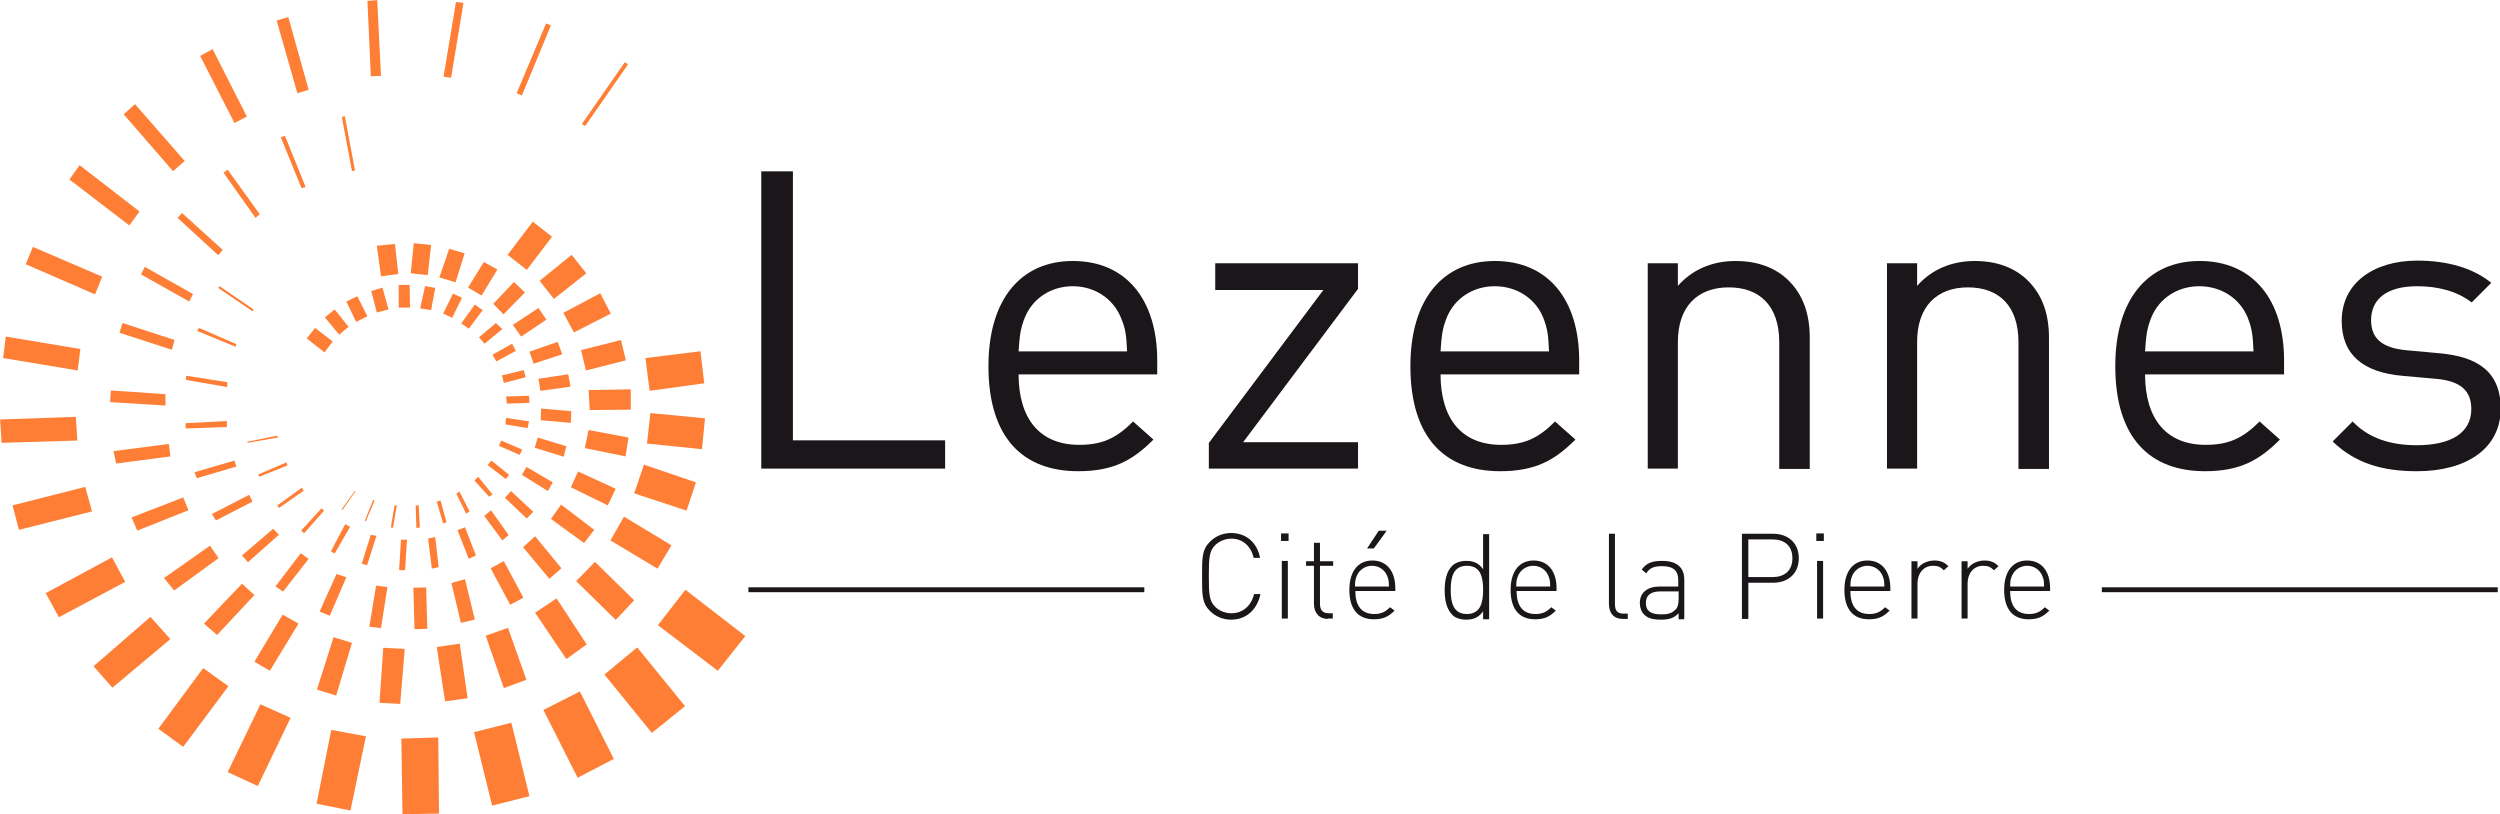 <?xml version="1.0" encoding="UTF-8" standalone="no"?>
<svg
   version="1.1"
   id="Calque_1"
   x="0px"
   y="0px"
   viewBox="0 0 1441.301 469.297"
   xml:space="preserve"
   sodipodi:docname="Logo Lezennes rectangle.svg"
   width="1441.301"
   height="469.297"
   inkscape:version="1.3.2 (091e20e, 2023-11-25, custom)"
   xmlns:inkscape="http://www.inkscape.org/namespaces/inkscape"
   xmlns:sodipodi="http://sodipodi.sourceforge.net/DTD/sodipodi-0.dtd"
   xmlns:xlink="http://www.w3.org/1999/xlink"
   xmlns="http://www.w3.org/2000/svg"
   xmlns:svg="http://www.w3.org/2000/svg"><defs
   id="defs128"><clipPath
     id="SVGID_00000016052600203480562700000004313926694134570665_-3">
		<use
   xlink:href="#SVGID_1_-7"
   style="overflow:visible"
   id="use1-8" />
	</clipPath><clipPath
     id="SVGID_00000004520838091931557920000005978478047447790000_-0">
		<use
   xlink:href="#SVGID_00000132810213278749857030000012972765338486015660_-2"
   style="overflow:visible"
   id="use2-2" />
	</clipPath><clipPath
     id="clipPath3">
		<use
   xlink:href="#SVGID_00000132810213278749857030000012972765338486015660_-2"
   style="overflow:visible"
   id="use3" />
	</clipPath><clipPath
     id="clipPath4">
		<use
   xlink:href="#SVGID_00000132810213278749857030000012972765338486015660_-2"
   style="overflow:visible"
   id="use4" />
	</clipPath><clipPath
     id="clipPath5">
		<use
   xlink:href="#SVGID_00000132810213278749857030000012972765338486015660_-2"
   style="overflow:visible"
   id="use5" />
	</clipPath><clipPath
     id="clipPath6">
		<use
   xlink:href="#SVGID_00000132810213278749857030000012972765338486015660_-2"
   style="overflow:visible"
   id="use6" />
	</clipPath><clipPath
     id="clipPath7">
		<use
   xlink:href="#SVGID_00000132810213278749857030000012972765338486015660_-2"
   style="overflow:visible"
   id="use7" />
	</clipPath><clipPath
     id="clipPath8">
		<use
   xlink:href="#SVGID_00000132810213278749857030000012972765338486015660_-2"
   style="overflow:visible"
   id="use8" />
	</clipPath><clipPath
     id="SVGID_00000173866099024054632770000003711753817438626691_-4">
		<use
   xlink:href="#SVGID_00000046310486225595239330000015070430056502940062_-7"
   style="overflow:visible"
   id="use10-8" />
	</clipPath><clipPath
     id="clipPath9">
		<use
   xlink:href="#SVGID_00000046310486225595239330000015070430056502940062_-7"
   style="overflow:visible"
   id="use9" />
	</clipPath><clipPath
     id="clipPath11">
		<use
   xlink:href="#SVGID_00000046310486225595239330000015070430056502940062_-7"
   style="overflow:visible"
   id="use11" />
	</clipPath><clipPath
     id="clipPath12">
		<use
   xlink:href="#SVGID_00000046310486225595239330000015070430056502940062_-7"
   style="overflow:visible"
   id="use12" />
	</clipPath><clipPath
     id="SVGID_00000180369029198841686000000018338470150458122160_-3">
		<use
   xlink:href="#SVGID_00000017484198108732422690000014469702347199267723_-2"
   style="overflow:visible"
   id="use123-9" />
	</clipPath><clipPath
     id="SVGID_00000033349773655420632380000009751842624010149507_-0">
		<use
   xlink:href="#SVGID_00000095315541981364397500000012571055950708667527_-3"
   style="overflow:visible"
   id="use124-5" />
	</clipPath><clipPath
     id="clipPath13">
		<use
   xlink:href="#SVGID_00000095315541981364397500000012571055950708667527_-3"
   style="overflow:visible"
   id="use13" />
	</clipPath><clipPath
     id="clipPath14">
		<use
   xlink:href="#SVGID_00000095315541981364397500000012571055950708667527_-3"
   style="overflow:visible"
   id="use14" />
	</clipPath><clipPath
     id="clipPath15">
		<use
   xlink:href="#SVGID_00000095315541981364397500000012571055950708667527_-3"
   style="overflow:visible"
   id="use15" />
	</clipPath><clipPath
     id="clipPath16">
		<use
   xlink:href="#SVGID_00000095315541981364397500000012571055950708667527_-3"
   style="overflow:visible"
   id="use16" />
	</clipPath><rect
     id="SVGID_1_-7"
     x="64.7"
     y="252"
     width="465"
     height="338.4" /><rect
     id="SVGID_00000132810213278749857030000012972765338486015660_-2"
     x="64.7"
     y="252"
     width="465"
     height="338.4" /><rect
     id="SVGID_00000046310486225595239330000015070430056502940062_-7"
     x="64.7"
     y="252"
     width="465"
     height="338.4" /><rect
     id="SVGID_00000017484198108732422690000014469702347199267723_-2"
     x="64.7"
     y="252"
     width="465"
     height="338.4" /><rect
     id="SVGID_00000095315541981364397500000012571055950708667527_-3"
     x="64.7"
     y="252"
     width="465"
     height="338.4" /><clipPath
     id="SVGID_00000016052600203480562700000004313926694134570665_-8">
		<use
   xlink:href="#SVGID_1_-2"
   style="overflow:visible"
   id="use1-4" />
	</clipPath><clipPath
     id="SVGID_00000004520838091931557920000005978478047447790000_-04">
		<use
   xlink:href="#SVGID_00000132810213278749857030000012972765338486015660_-7"
   style="overflow:visible"
   id="use2-6" />
	</clipPath><clipPath
     id="clipPath3-4">
		<use
   xlink:href="#SVGID_00000132810213278749857030000012972765338486015660_-7"
   style="overflow:visible"
   id="use3-6" />
	</clipPath><clipPath
     id="clipPath4-4">
		<use
   xlink:href="#SVGID_00000132810213278749857030000012972765338486015660_-7"
   style="overflow:visible"
   id="use4-3" />
	</clipPath><clipPath
     id="clipPath5-8">
		<use
   xlink:href="#SVGID_00000132810213278749857030000012972765338486015660_-7"
   style="overflow:visible"
   id="use5-4" />
	</clipPath><clipPath
     id="clipPath6-0">
		<use
   xlink:href="#SVGID_00000132810213278749857030000012972765338486015660_-7"
   style="overflow:visible"
   id="use6-0" />
	</clipPath><clipPath
     id="clipPath7-9">
		<use
   xlink:href="#SVGID_00000132810213278749857030000012972765338486015660_-7"
   style="overflow:visible"
   id="use7-3" />
	</clipPath><clipPath
     id="clipPath8-7">
		<use
   xlink:href="#SVGID_00000132810213278749857030000012972765338486015660_-7"
   style="overflow:visible"
   id="use8-5" />
	</clipPath><clipPath
     id="SVGID_00000173866099024054632770000003711753817438626691_-7">
		<use
   xlink:href="#SVGID_00000046310486225595239330000015070430056502940062_-5"
   style="overflow:visible"
   id="use10-2" />
	</clipPath><clipPath
     id="clipPath9-9">
		<use
   xlink:href="#SVGID_00000046310486225595239330000015070430056502940062_-5"
   style="overflow:visible"
   id="use9-7" />
	</clipPath><clipPath
     id="clipPath11-5">
		<use
   xlink:href="#SVGID_00000046310486225595239330000015070430056502940062_-5"
   style="overflow:visible"
   id="use11-6" />
	</clipPath><clipPath
     id="clipPath12-5">
		<use
   xlink:href="#SVGID_00000046310486225595239330000015070430056502940062_-5"
   style="overflow:visible"
   id="use12-3" />
	</clipPath><clipPath
     id="SVGID_00000180369029198841686000000018338470150458122160_-0">
		<use
   xlink:href="#SVGID_00000017484198108732422690000014469702347199267723_-0"
   style="overflow:visible"
   id="use123-4" />
	</clipPath><clipPath
     id="SVGID_00000033349773655420632380000009751842624010149507_-8">
		<use
   xlink:href="#SVGID_00000095315541981364397500000012571055950708667527_-8"
   style="overflow:visible"
   id="use124-55" />
	</clipPath><clipPath
     id="clipPath13-5">
		<use
   xlink:href="#SVGID_00000095315541981364397500000012571055950708667527_-8"
   style="overflow:visible"
   id="use13-4" />
	</clipPath><clipPath
     id="clipPath14-2">
		<use
   xlink:href="#SVGID_00000095315541981364397500000012571055950708667527_-8"
   style="overflow:visible"
   id="use14-1" />
	</clipPath><clipPath
     id="clipPath15-9">
		<use
   xlink:href="#SVGID_00000095315541981364397500000012571055950708667527_-8"
   style="overflow:visible"
   id="use15-2" />
	</clipPath><clipPath
     id="clipPath16-4">
		<use
   xlink:href="#SVGID_00000095315541981364397500000012571055950708667527_-8"
   style="overflow:visible"
   id="use16-5" />
	</clipPath><rect
     id="SVGID_1_-2"
     x="64.7"
     y="252"
     width="465"
     height="338.4" /><rect
     id="SVGID_00000132810213278749857030000012972765338486015660_-7"
     x="64.7"
     y="252"
     width="465"
     height="338.4" /><rect
     id="SVGID_00000046310486225595239330000015070430056502940062_-5"
     x="64.7"
     y="252"
     width="465"
     height="338.4" /><rect
     id="SVGID_00000017484198108732422690000014469702347199267723_-0"
     x="64.7"
     y="252"
     width="465"
     height="338.4" /><rect
     id="SVGID_00000095315541981364397500000012571055950708667527_-8"
     x="64.7"
     y="252"
     width="465"
     height="338.4" /></defs><sodipodi:namedview
   id="namedview128"
   pagecolor="#ffffff"
   bordercolor="#000000"
   borderopacity="0.25"
   inkscape:showpageshadow="2"
   inkscape:pageopacity="0.0"
   inkscape:pagecheckerboard="0"
   inkscape:deskcolor="#d1d1d1"
   inkscape:zoom="0.29130538"
   inkscape:cx="-259.17819"
   inkscape:cy="550.9682"
   inkscape:window-width="1904"
   inkscape:window-height="1041"
   inkscape:window-x="0"
   inkscape:window-y="0"
   inkscape:window-maximized="0"
   inkscape:current-layer="Calque_1" />
<style
   type="text/css"
   id="style1">
	.st0{clip-path:url(#SVGID_00000003789463128069611530000007709081584915041725_);}
	.st1{clip-path:url(#SVGID_00000133512078182278382050000013538683126142781825_);}
	.st2{clip-path:url(#SVGID_00000000218277458182647440000013681488495806326427_);}
	.st3{fill:#EC6608;}
	.st4{clip-path:url(#SVGID_00000138552619582147535900000006436061863855703971_);}
	.st5{clip-path:url(#SVGID_00000132781178143984158850000004052546275426922908_);}
</style>
























































































































<g
   id="g3"
   transform="translate(-274.281)"><path
     id="polygon14"
     class="st3"
     transform="matrix(2.172,0,0,2.172,-140.507,-547.259)"
     style="fill:#ff7e35;fill-opacity:1"
     d="m 364,446.5 -12.6,-15.5 8.7,-7.2 12.7,15.6 z" /><path
     id="polygon15"
     class="st3"
     transform="matrix(2.172,0,0,2.172,-140.507,-547.259)"
     style="fill:#ff7e35;fill-opacity:1"
     d="m 344.3,458.4 -9.1,-18 9.7,-4.9 9,17.9 z" /><path
     id="polygon16"
     class="st3"
     transform="matrix(2.172,0,0,2.172,-140.507,-547.259)"
     style="fill:#ff7e35;fill-opacity:1"
     d="m 321.6,465.8 -4.8,-19.5 9.9,-2.5 4.8,19.5 z" /><path
     id="polygon17"
     class="st3"
     transform="matrix(2.172,0,0,2.172,-140.507,-547.259)"
     style="fill:#ff7e35;fill-opacity:1"
     d="m 297.8,468.1 -0.3,-20.1 9.8,-0.3 0.2,20.2 z" /><path
     id="polygon18"
     class="st3"
     transform="matrix(2.172,0,0,2.172,-140.507,-547.259)"
     style="fill:#ff7e35;fill-opacity:1"
     d="m 275,465.3 3.9,-19.6 9.2,1.7 -4.1,19.7 z" /><path
     id="polygon19"
     class="st3"
     transform="matrix(2.172,0,0,2.172,-140.507,-547.259)"
     style="fill:#ff7e35;fill-opacity:1"
     d="m 251.4,456.9 8.7,-18 8,3.6 -8.7,18.1 z" /><path
     id="polygon20"
     class="st3"
     transform="matrix(2.172,0,0,2.172,-140.507,-547.259)"
     style="fill:#ff7e35;fill-opacity:1"
     d="m 233,445.4 11.9,-16.1 6.7,4.8 -12,16.1 z" /><path
     id="polygon21"
     class="st3"
     transform="matrix(2.172,0,0,2.172,-140.507,-547.259)"
     style="fill:#ff7e35;fill-opacity:1"
     d="m 215.8,428.8 15.1,-13.1 5.3,5.9 -15.4,12.9 z" /><path
     id="polygon22"
     class="st3"
     transform="matrix(2.172,0,0,2.172,-140.507,-547.259)"
     style="fill:#ff7e35;fill-opacity:1"
     d="m 203.1,409.4 17.6,-9.5 3.5,6.5 -17.6,9.4 z" /><path
     id="polygon23"
     class="st3"
     transform="matrix(2.172,0,0,2.172,-140.507,-547.259)"
     style="fill:#ff7e35;fill-opacity:1"
     d="m 194.3,386.1 19.3,-4.9 1.8,6.5 -19.4,4.9 z" /><path
     id="polygon24"
     class="st3"
     transform="matrix(2.172,0,0,2.172,-140.507,-547.259)"
     style="fill:#ff7e35;fill-opacity:1"
     d="m 191,363.3 20.1,-0.7 0.4,6.3 -20.1,0.6 z" /><path
     id="polygon25"
     class="st3"
     transform="matrix(2.172,0,0,2.172,-140.507,-547.259)"
     style="fill:#ff7e35;fill-opacity:1"
     d="m 192.5,341.3 19.8,3.3 -0.7,5.7 -19.8,-3.3 z" /><path
     id="polygon26"
     class="st3"
     transform="matrix(2.172,0,0,2.172,-140.507,-547.259)"
     style="fill:#ff7e35;fill-opacity:1"
     d="m 199.7,317.5 18.4,7.9 -1.9,4.7 -18.4,-8 z" /><path
     id="polygon27"
     class="st3"
     transform="matrix(2.172,0,0,2.172,-140.507,-547.259)"
     style="fill:#ff7e35;fill-opacity:1"
     d="m 212.1,295.8 15.9,12.3 -2.7,3.7 -15.9,-12.2 z" /><path
     id="polygon28"
     class="st3"
     transform="matrix(2.172,0,0,2.172,-140.507,-547.259)"
     style="fill:#ff7e35;fill-opacity:1"
     d="m 226.8,279.6 13.2,15.1 -3.1,2.7 -13.1,-15.1 z" /><path
     id="polygon29"
     class="st3"
     transform="matrix(2.172,0,0,2.172,-140.507,-547.259)"
     style="fill:#ff7e35;fill-opacity:1"
     d="m 247.4,265 9.1,17.9 -3.3,1.7 -9.1,-17.8 z" /><path
     id="polygon30"
     class="st3"
     transform="matrix(2.172,0,0,2.172,-140.507,-547.259)"
     style="fill:#ff7e35;fill-opacity:1"
     d="m 267.5,256.5 5.4,19.3 -3,0.9 -5.5,-19.3 z" /><path
     id="polygon31"
     class="st3"
     transform="matrix(2.172,0,0,2.172,-140.507,-547.259)"
     style="fill:#ff7e35;fill-opacity:1"
     d="m 288.5,252.2 0.9,20 2.7,-0.1 -1,-20.1 z" /><path
     id="polygon32"
     class="st3"
     transform="matrix(2.172,0,0,2.172,-140.507,-547.259)"
     style="fill:#ff7e35;fill-opacity:1"
     d="m 314,252.7 -3.3,19.9 -2,-0.3 3.3,-19.8 z" /><path
     id="polygon33"
     class="st3"
     transform="matrix(2.172,0,0,2.172,-140.507,-547.259)"
     style="fill:#ff7e35;fill-opacity:1"
     d="m 337.2,258.7 -7.7,18.6 -1.4,-0.6 7.8,-18.5 z" /><path
     id="polygon34"
     class="st3"
     transform="matrix(2.172,0,0,2.172,-140.507,-547.259)"
     style="fill:#ff7e35;fill-opacity:1"
     d="m 357.7,269 -11.4,16.4 -0.9,-0.5 11.4,-16.4 z" /><path
     id="polygon35"
     class="st3"
     transform="matrix(2.172,0,0,2.172,-140.507,-547.259)"
     style="fill:#ff7e35;fill-opacity:1"
     d="m 381.5,430 -15.9,-12.1 7.3,-9.4 15.9,12.3 z" /><path
     id="polygon36"
     class="st3"
     transform="matrix(2.172,0,0,2.172,-140.507,-547.259)"
     style="fill:#ff7e35;fill-opacity:1"
     d="m 377.3,371.2 -14.6,-1.5 0.9,-8.1 14.5,1.4 z" /><path
     id="polygon37"
     class="st3"
     transform="matrix(2.172,0,0,2.172,-140.507,-547.259)"
     style="fill:#ff7e35;fill-opacity:1"
     d="m 373.2,387.5 -13.9,-4.6 2.6,-7.6 13.8,4.7 z" /><path
     id="polygon38"
     class="st3"
     transform="matrix(2.172,0,0,2.172,-140.507,-547.259)"
     style="fill:#ff7e35;fill-opacity:1"
     d="m 365.5,402.9 -12.5,-7.5 3.6,-6.3 12.6,7.6 z" /><path
     id="polygon39"
     class="st3"
     transform="matrix(2.172,0,0,2.172,-140.507,-547.259)"
     style="fill:#ff7e35;fill-opacity:1"
     d="m 354.4,416.5 -10.5,-10.3 5,-5.1 10.4,10.2 z" /><path
     id="polygon40"
     class="st3"
     transform="matrix(2.172,0,0,2.172,-140.507,-547.259)"
     style="fill:#ff7e35;fill-opacity:1"
     d="m 341.3,426.9 -8.3,-12.3 5.7,-3.8 8,12.2 z" /><path
     id="polygon41"
     class="st3"
     transform="matrix(2.172,0,0,2.172,-140.507,-547.259)"
     style="fill:#ff7e35;fill-opacity:1"
     d="m 324.7,434.6 -4.8,-13.9 5.9,-2.1 4.9,13.8 z" /><path
     id="polygon42"
     class="st3"
     transform="matrix(2.172,0,0,2.172,-140.507,-547.259)"
     style="fill:#ff7e35;fill-opacity:1"
     d="m 309.1,438.1 -2.2,-14.4 6.1,-0.9 2.1,14.5 z" /><path
     id="polygon43"
     class="st3"
     transform="matrix(2.172,0,0,2.172,-140.507,-547.259)"
     style="fill:#ff7e35;fill-opacity:1"
     d="m 291.7,438.5 1,-14.6 5.7,0.3 -1.2,14.6 z" /><path
     id="polygon44"
     class="st3"
     transform="matrix(2.172,0,0,2.172,-140.507,-547.259)"
     style="fill:#ff7e35;fill-opacity:1"
     d="m 275.1,435 4.4,-13.9 4.9,1.5 -4.2,14 z" /><path
     id="polygon45"
     class="st3"
     transform="matrix(2.172,0,0,2.172,-140.507,-547.259)"
     style="fill:#ff7e35;fill-opacity:1"
     d="m 258.5,427.6 7.5,-12.5 4.2,2.4 -7.6,12.5 z" /><path
     id="polygon46"
     class="st3"
     transform="matrix(2.172,0,0,2.172,-140.507,-547.259)"
     style="fill:#ff7e35;fill-opacity:1"
     d="m 245.1,417.5 10.1,-10.6 3.3,3 -9.9,10.6 z" /><path
     id="polygon47"
     class="st3"
     transform="matrix(2.172,0,0,2.172,-140.507,-547.259)"
     style="fill:#ff7e35;fill-opacity:1"
     d="m 234.5,405.4 12.2,-8.6 2.3,3.3 -11.8,8.6 z" /><path
     id="polygon48"
     class="st3"
     transform="matrix(2.172,0,0,2.172,-140.507,-547.259)"
     style="fill:#ff7e35;fill-opacity:1"
     d="m 225.9,389.3 13.7,-5.3 1.4,3.4 -13.6,5.4 z" /><path
     id="polygon49"
     class="st3"
     transform="matrix(2.172,0,0,2.172,-140.507,-547.259)"
     style="fill:#ff7e35;fill-opacity:1"
     d="m 221.1,371.7 14.7,-1.9 0.4,3.3 -14.4,1.9 z" /><path
     id="polygon50"
     class="st3"
     transform="matrix(2.172,0,0,2.172,-140.507,-547.259)"
     style="fill:#ff7e35;fill-opacity:1"
     d="m 220.4,355.6 14.5,1 v 3 l -14.7,-0.9 z" /><path
     id="polygon51"
     class="st3"
     transform="matrix(2.172,0,0,2.172,-140.507,-547.259)"
     style="fill:#ff7e35;fill-opacity:1"
     d="m 223.5,337.7 13.8,4.5 -0.7,2.6 -13.9,-4.5 z" /><path
     id="polygon52"
     class="st3"
     transform="matrix(2.172,0,0,2.172,-140.507,-547.259)"
     style="fill:#ff7e35;fill-opacity:1"
     d="m 229.4,322.8 12.8,7.2 -1,2 -12.8,-7.2 z" /><path
     id="polygon53"
     class="st3"
     transform="matrix(2.172,0,0,2.172,-140.507,-547.259)"
     style="fill:#ff7e35;fill-opacity:1"
     d="m 239.3,308.5 10.8,9.8 -1.2,1.4 -10.8,-9.9 z" /><path
     id="polygon54"
     class="st3"
     transform="matrix(2.172,0,0,2.172,-140.507,-547.259)"
     style="fill:#ff7e35;fill-opacity:1"
     d="m 251.4,297 8.5,11.8 -1.1,1 -8.5,-12 z" /><path
     id="polygon55"
     class="st3"
     transform="matrix(2.172,0,0,2.172,-140.507,-547.259)"
     style="fill:#ff7e35;fill-opacity:1"
     d="m 266.6,288 5.5,13.6 -1.1,0.3 -5.5,-13.5 z" /><path
     id="polygon56"
     class="st3"
     transform="matrix(2.172,0,0,2.172,-140.507,-547.259)"
     style="fill:#ff7e35;fill-opacity:1"
     d="m 282.5,282.8 2.7,14.4 -0.8,0.2 -2.7,-14.4 z" /><path
     id="polygon57"
     class="st3"
     transform="matrix(2.172,0,0,2.172,-140.507,-547.259)"
     style="fill:#ff7e35;fill-opacity:1"
     d="m 377.9,353.7 -14.5,2 -1.1,-8.7 14.6,-1.8 z" /><path
     id="polygon58"
     class="st3"
     transform="matrix(2.172,0,0,2.172,-140.507,-547.259)"
     style="fill:#ff7e35;fill-opacity:1"
     d="m 346.6,324.5 -8.6,6.8 -3.8,-4.8 8.5,-6.9 z" /><path
     id="polygon59"
     class="st3"
     transform="matrix(2.172,0,0,2.172,-140.507,-547.259)"
     style="fill:#ff7e35;fill-opacity:1"
     d="m 353.1,335.2 -9.8,5 -2.8,-5.2 9.8,-5.2 z" /><path
     id="polygon60"
     class="st3"
     transform="matrix(2.172,0,0,2.172,-140.507,-547.259)"
     style="fill:#ff7e35;fill-opacity:1"
     d="m 357.1,347.6 -10.6,2.7 -1.3,-5.4 10.6,-2.7 z" /><path
     id="polygon61"
     class="st3"
     transform="matrix(2.172,0,0,2.172,-140.507,-547.259)"
     style="fill:#ff7e35;fill-opacity:1"
     d="m 358.4,360.7 -10.9,0.1 -0.3,-5.3 11.2,-0.2 z" /><path
     id="polygon62"
     class="st3"
     transform="matrix(2.172,0,0,2.172,-140.507,-547.259)"
     style="fill:#ff7e35;fill-opacity:1"
     d="m 357,373.1 -10.8,-2.2 1,-4.8 10.6,2 z" /><path
     id="polygon63"
     class="st3"
     transform="matrix(2.172,0,0,2.172,-140.507,-547.259)"
     style="fill:#ff7e35;fill-opacity:1"
     d="m 352.3,386.1 -9.8,-4.8 1.9,-4.2 10,4.6 z" /><path
     id="polygon64"
     class="st3"
     transform="matrix(2.172,0,0,2.172,-140.507,-547.259)"
     style="fill:#ff7e35;fill-opacity:1"
     d="m 346,396.1 -8.8,-6.4 2.7,-3.8 8.8,6.7 z" /><path
     id="polygon65"
     class="st3"
     transform="matrix(2.172,0,0,2.172,-140.507,-547.259)"
     style="fill:#ff7e35;fill-opacity:1"
     d="m 336.8,405.6 -7,-8.4 3.2,-2.9 7,8.5 z" /><path
     id="polygon66"
     class="st3"
     transform="matrix(2.172,0,0,2.172,-140.507,-547.259)"
     style="fill:#ff7e35;fill-opacity:1"
     d="m 326.4,412.5 -5.2,-9.7 3.5,-1.9 5.2,9.7 z" /><path
     id="polygon67"
     class="st3"
     transform="matrix(2.172,0,0,2.172,-140.507,-547.259)"
     style="fill:#ff7e35;fill-opacity:1"
     d="m 313.3,417.3 -2.5,-10.6 3.6,-1 2.6,10.7 z" /><path
     id="rect67"
     style="fill:#ff7e35;stroke-width:2.172;fill-opacity:1"
     class="st3"
     transform="rotate(-1.548)"
     d="m 503.262,352.575 h 7.383 v 23.887 h -7.383 z" /><path
     id="polygon68"
     class="st3"
     transform="matrix(2.172,0,0,2.172,-140.507,-547.259)"
     style="fill:#ff7e35;fill-opacity:1"
     d="m 289,418.3 1.8,-10.9 3,0.4 -1.7,10.9 z" /><path
     id="polygon69"
     class="st3"
     transform="matrix(2.172,0,0,2.172,-140.507,-547.259)"
     style="fill:#ff7e35;fill-opacity:1"
     d="m 275.8,414.3 4.5,-10 2.6,0.9 -4.4,10.2 z" /><path
     id="polygon70"
     class="st3"
     transform="matrix(2.172,0,0,2.172,-140.507,-547.259)"
     style="fill:#ff7e35;fill-opacity:1"
     d="m 264.1,407.6 6.7,-8.8 2.1,1.5 -6.8,8.7 z" /><path
     id="polygon71"
     class="st3"
     transform="matrix(2.172,0,0,2.172,-140.507,-547.259)"
     style="fill:#ff7e35;fill-opacity:1"
     d="m 255.2,399.4 8.3,-7.1 1.5,1.6 -8.2,7.3 z" /><path
     id="polygon72"
     class="st3"
     transform="matrix(2.172,0,0,2.172,-140.507,-547.259)"
     style="fill:#ff7e35;fill-opacity:1"
     d="m 247.2,388.4 9.9,-5.1 0.9,1.8 -9.7,5 z" /><path
     id="polygon73"
     class="st3"
     transform="matrix(2.172,0,0,2.172,-140.507,-547.259)"
     style="fill:#ff7e35;fill-opacity:1"
     d="m 242.6,377.3 10.6,-3.1 0.5,1.6 -10.5,3.1 z" /><path
     id="polygon74"
     class="st3"
     transform="matrix(2.172,0,0,2.172,-140.507,-547.259)"
     style="fill:#ff7e35;fill-opacity:1"
     d="m 240.2,364.3 11,-0.6 v 1.6 l -10.9,0.4 z" /><path
     id="polygon75"
     class="st3"
     transform="matrix(2.172,0,0,2.172,-140.507,-547.259)"
     style="fill:#ff7e35;fill-opacity:1"
     d="m 240.4,351.7 10.9,1.7 v 1.3 l -11,-1.9 z" /><path
     id="polygon76"
     class="st3"
     transform="matrix(2.172,0,0,2.172,-140.507,-547.259)"
     style="fill:#ff7e35;fill-opacity:1"
     d="m 243.8,339 9.9,4.3 -0.2,0.7 -10.2,-4.2 z" /><path
     id="polygon77"
     class="st3"
     transform="matrix(2.172,0,0,2.172,-140.507,-547.259)"
     style="fill:#ff7e35;fill-opacity:1"
     d="m 249.2,327.9 9.1,6.2 -0.3,0.5 -9.1,-6.2 z" /><path
     id="polygon78"
     class="st3"
     transform="matrix(2.172,0,0,2.172,-140.507,-547.259)"
     style="fill:#ff7e35;fill-opacity:1"
     d="m 337.5,314.8 -6.7,8.8 -5.1,-4 6.7,-8.8 z" /><path
     id="polygon79"
     class="st3"
     transform="matrix(2.172,0,0,2.172,-140.507,-547.259)"
     style="fill:#ff7e35;fill-opacity:1"
     d="m 305.4,317 -0.9,8 -4.5,-0.5 0.8,-8 z" /><path
     id="polygon80"
     class="st3"
     transform="matrix(2.172,0,0,2.172,-140.507,-547.259)"
     style="fill:#ff7e35;fill-opacity:1"
     d="m 314.3,319.2 -2.4,7.7 -4.3,-1.3 2.6,-7.6 z" /><path
     id="polygon81"
     class="st3"
     transform="matrix(2.172,0,0,2.172,-140.507,-547.259)"
     style="fill:#ff7e35;fill-opacity:1"
     d="m 323,323.5 -4.2,6.9 -3.6,-2.1 4.2,-6.8 z" /><path
     id="polygon82"
     class="st3"
     transform="matrix(2.172,0,0,2.172,-140.507,-547.259)"
     style="fill:#ff7e35;fill-opacity:1"
     d="m 330.3,329.6 -5.7,5.8 -2.7,-2.8 5.5,-5.8 z" /><path
     id="polygon83"
     class="st3"
     transform="matrix(2.172,0,0,2.172,-140.507,-547.259)"
     style="fill:#ff7e35;fill-opacity:1"
     d="m 336,336.8 -6.7,4.5 -2.2,-3.1 6.8,-4.5 z" /><path
     id="polygon84"
     class="st3"
     transform="matrix(2.172,0,0,2.172,-140.507,-547.259)"
     style="fill:#ff7e35;fill-opacity:1"
     d="m 340.2,346 -7.6,2.5 -1.1,-3.2 7.5,-2.6 z" /><path
     id="polygon85"
     class="st3"
     transform="matrix(2.172,0,0,2.172,-140.507,-547.259)"
     style="fill:#ff7e35;fill-opacity:1"
     d="m 342.4,354.6 -8,1.1 -0.5,-3.2 7.9,-1.2 z" /><path
     id="polygon86"
     class="st3"
     transform="matrix(2.172,0,0,2.172,-140.507,-547.259)"
     style="fill:#ff7e35;fill-opacity:1"
     d="m 342.5,364.2 -8,-0.7 0.1,-3.1 8,0.7 z" /><path
     id="polygon87"
     class="st3"
     transform="matrix(2.172,0,0,2.172,-140.507,-547.259)"
     style="fill:#ff7e35;fill-opacity:1"
     d="m 340.6,373.2 -7.7,-2.4 0.8,-2.7 7.6,2.3 z" /><path
     id="polygon88"
     class="st3"
     transform="matrix(2.172,0,0,2.172,-140.507,-547.259)"
     style="fill:#ff7e35;fill-opacity:1"
     d="m 336.4,382.3 -6.9,-4.3 1.2,-2.1 7,4.1 z" /><path
     id="polygon89"
     class="st3"
     transform="matrix(2.172,0,0,2.172,-140.507,-547.259)"
     style="fill:#ff7e35;fill-opacity:1"
     d="m 330.8,389.6 -5.8,-5.5 1.6,-1.8 5.9,5.5 z" /><path
     id="polygon90"
     class="st3"
     transform="matrix(2.172,0,0,2.172,-140.507,-547.259)"
     style="fill:#ff7e35;fill-opacity:1"
     d="m 324.3,395.4 -4.8,-6.5 1.8,-1.5 4.7,6.6 z" /><path
     id="polygon91"
     class="st3"
     transform="matrix(2.172,0,0,2.172,-140.507,-547.259)"
     style="fill:#ff7e35;fill-opacity:1"
     d="m 315.4,400.3 -3,-7.6 2,-0.8 2.9,7.5 z" /><path
     id="polygon92"
     class="st3"
     transform="matrix(2.172,0,0,2.172,-140.507,-547.259)"
     style="fill:#ff7e35;fill-opacity:1"
     d="m 305.6,402.9 -1,-8 1.9,-0.4 0.9,8 z" /><path
     id="polygon93"
     class="st3"
     transform="matrix(2.172,0,0,2.172,-140.507,-547.259)"
     style="fill:#ff7e35;fill-opacity:1"
     d="m 296.9,403.3 0.5,-8.1 h 1.6 l -0.5,8.1 z" /><path
     id="polygon94"
     class="st3"
     transform="matrix(2.172,0,0,2.172,-140.507,-547.259)"
     style="fill:#ff7e35;fill-opacity:1"
     d="m 287,401.6 2.4,-7.7 1.5,0.3 -2.5,7.8 z" /><path
     id="polygon95"
     class="st3"
     transform="matrix(2.172,0,0,2.172,-140.507,-547.259)"
     style="fill:#ff7e35;fill-opacity:1"
     d="m 278.8,398.3 3.8,-7.2 1.3,0.7 -4.1,7.1 z" /><path
     id="polygon96"
     class="st3"
     transform="matrix(2.172,0,0,2.172,-140.507,-547.259)"
     style="fill:#ff7e35;fill-opacity:1"
     d="m 270.9,392.8 5.4,-5.9 0.7,0.6 -5.3,6 z" /><path
     id="polygon97"
     class="st3"
     transform="matrix(2.172,0,0,2.172,-140.507,-547.259)"
     style="fill:#ff7e35;fill-opacity:1"
     d="m 264.6,386.1 6.5,-4.7 0.5,0.8 -6.6,4.6 z" /><path
     id="polygon98"
     class="st3"
     transform="matrix(2.172,0,0,2.172,-140.507,-547.259)"
     style="fill:#ff7e35;fill-opacity:1"
     d="m 259.5,377.9 7.5,-3.2 0.3,0.8 -7.5,3 z" /><path
     id="polygon99"
     class="st3"
     transform="matrix(2.172,0,0,2.172,-140.507,-547.259)"
     style="fill:#ff7e35;fill-opacity:1"
     d="m 256.6,369.2 8,-1.6 0.1,0.5 -8,1.4 z" /><path
     id="polygon100"
     class="st3"
     transform="matrix(2.172,0,0,2.172,-140.507,-547.259)"
     style="fill:#ff7e35;fill-opacity:1"
     d="m 295.8,316.7 0.9,8 -4.6,0.6 -1.1,-8.1 z" /><path
     id="polygon101"
     class="st3"
     transform="matrix(2.172,0,0,2.172,-140.507,-547.259)"
     style="fill:#ff7e35;fill-opacity:1"
     d="m 279.8,334.1 3.7,4.6 -2.5,2.1 -3.8,-4.6 z" /><path
     id="polygon102"
     class="st3"
     transform="matrix(2.172,0,0,2.172,-140.507,-547.259)"
     style="fill:#ff7e35;fill-opacity:1"
     d="m 285.8,330.6 2.7,5.3 -3,1.5 -2.6,-5.4 z" /><path
     id="polygon103"
     class="st3"
     transform="matrix(2.172,0,0,2.172,-140.507,-547.259)"
     style="fill:#ff7e35;fill-opacity:1"
     d="m 292.5,328.3 1.6,5.8 -3.1,0.8 -1.5,-5.7 z" /><path
     id="polygon104"
     class="st3"
     transform="matrix(2.172,0,0,2.172,-140.507,-547.259)"
     style="fill:#ff7e35;fill-opacity:1"
     d="m 299.7,327.6 0.1,6 h -3 v -6 z" /><path
     id="polygon105"
     class="st3"
     transform="matrix(2.172,0,0,2.172,-140.507,-547.259)"
     style="fill:#ff7e35;fill-opacity:1"
     d="m 306.5,328.4 -1.1,5.9 -2.9,-0.5 1.3,-5.9 z" /><path
     id="polygon106"
     class="st3"
     transform="matrix(2.172,0,0,2.172,-140.507,-547.259)"
     style="fill:#ff7e35;fill-opacity:1"
     d="m 313.6,331 -2.6,5.3 -2.4,-1.1 2.6,-5.3 z" /><path
     id="polygon107"
     class="st3"
     transform="matrix(2.172,0,0,2.172,-140.507,-547.259)"
     style="fill:#ff7e35;fill-opacity:1"
     d="m 319.1,334.3 -3.7,4.9 -2,-1.4 3.6,-5 z" /><path
     id="polygon108"
     class="st3"
     transform="matrix(2.172,0,0,2.172,-140.507,-547.259)"
     style="fill:#ff7e35;fill-opacity:1"
     d="m 324.3,339.3 -4.7,3.9 -1.5,-1.7 4.5,-3.8 z" /><path
     id="polygon109"
     class="st3"
     transform="matrix(2.172,0,0,2.172,-140.507,-547.259)"
     style="fill:#ff7e35;fill-opacity:1"
     d="m 327.9,345.1 -5.2,2.8 -1,-1.8 5.2,-2.9 z" /><path
     id="polygon110"
     class="st3"
     transform="matrix(2.172,0,0,2.172,-140.507,-547.259)"
     style="fill:#ff7e35;fill-opacity:1"
     d="m 330.5,352.1 -5.8,1.5 -0.5,-2 5.8,-1.4 z" /><path
     id="polygon111"
     class="st3"
     transform="matrix(2.172,0,0,2.172,-140.507,-547.259)"
     style="fill:#ff7e35;fill-opacity:1"
     d="m 331.5,358.9 -6,0.2 -0.2,-1.9 6.1,-0.2 z" /><path
     id="polygon112"
     class="st3"
     transform="matrix(2.172,0,0,2.172,-140.507,-547.259)"
     style="fill:#ff7e35;fill-opacity:1"
     d="m 331,365.6 -5.9,-1 0.2,-1.7 6.1,0.9 z" /><path
     id="polygon113"
     class="st3"
     transform="matrix(2.172,0,0,2.172,-140.507,-547.259)"
     style="fill:#ff7e35;fill-opacity:1"
     d="m 328.9,372.7 -5.5,-2.4 0.6,-1.4 5.6,2.4 z" /><path
     id="polygon114"
     class="st3"
     transform="matrix(2.172,0,0,2.172,-140.507,-547.259)"
     style="fill:#ff7e35;fill-opacity:1"
     d="m 325.2,379.1 -4.8,-3.7 1,-1.2 4.7,3.8 z" /><path
     id="polygon115"
     class="st3"
     transform="matrix(2.172,0,0,2.172,-140.507,-547.259)"
     style="fill:#ff7e35;fill-opacity:1"
     d="m 320.8,383.8 -3.9,-4.3 1,-1 3.8,4.7 z" /><path
     id="polygon116"
     class="st3"
     transform="matrix(2.172,0,0,2.172,-140.507,-547.259)"
     style="fill:#ff7e35;fill-opacity:1"
     d="m 314.7,388.3 -2.6,-5.3 0.8,-0.6 2.7,5.3 z" /><path
     id="polygon117"
     class="st3"
     transform="matrix(2.172,0,0,2.172,-140.507,-547.259)"
     style="fill:#ff7e35;fill-opacity:1"
     d="m 308.6,390.9 -1.7,-5.8 1,-0.3 1.6,5.8 z" /><path
     id="polygon118"
     class="st3"
     transform="matrix(2.172,0,0,2.172,-140.507,-547.259)"
     style="fill:#ff7e35;fill-opacity:1"
     d="m 301.5,392.1 -0.2,-5.9 0.8,-0.2 0.3,6 z" /><path
     id="polygon119"
     class="st3"
     transform="matrix(2.172,0,0,2.172,-140.507,-547.259)"
     style="fill:#ff7e35;fill-opacity:1"
     d="m 294.7,392 1,-5.9 h 0.6 l -1,5.9 z" /><path
     id="polygon120"
     class="st3"
     transform="matrix(2.172,0,0,2.172,-140.507,-547.259)"
     style="fill:#ff7e35;fill-opacity:1"
     d="m 287.8,390.2 2.2,-5.5 0.4,0.1 -2.3,5.5 z" /><path
     id="polygon121"
     class="st3"
     transform="matrix(2.172,0,0,2.172,-140.507,-547.259)"
     style="fill:#ff7e35;fill-opacity:1"
     d="m 281.7,387.1 3.4,-4.8 0.2,0.1 -3.4,4.9 z" /><path
     id="polygon122"
     class="st3"
     transform="matrix(2.172,0,0,2.172,-140.507,-547.259)"
     style="fill:#ff7e35;fill-opacity:1"
     d="m 274.6,339 4.7,3.6 -2.2,2.9 -4.7,-3.7 z" /><g
     id="g2"
     transform="translate(705.759,-378.063)"
     style="fill:#1a161a;fill-opacity:1"><g
       id="g1"
       transform="matrix(2.172,0,0,2.172,-140.507,-547.259)"
       style="fill:#1a161a;fill-opacity:1">
	<defs
   id="defs1">
		<rect
   id="SVGID_1_"
   x="64.7"
   y="252"
   width="465"
   height="338.4" />
	</defs>
	<clipPath
   id="SVGID_00000016052600203480562700000004313926694134570665_">
		<use
   xlink:href="#SVGID_1_"
   style="overflow:visible"
   id="use1" />
	</clipPath>
	<path
   d="m 192.8,590.5 c -2.1,0 -4.1,-0.8 -5.6,-2.3 -2.1,-2.1 -2.1,-4.1 -2.1,-9.2 0,-5.1 0,-7.1 2.1,-9.2 1.5,-1.5 3.5,-2.3 5.6,-2.3 4,0 6.9,2.5 7.7,6.6 h -1.7 c -0.7,-3.1 -2.9,-5.1 -5.9,-5.1 -1.6,0 -3.1,0.6 -4.3,1.7 -1.6,1.6 -1.7,3.4 -1.7,8.2 0,4.9 0.1,6.6 1.7,8.2 1.1,1.1 2.7,1.7 4.3,1.7 3,0 5.3,-2 6,-5.1 h 1.7 c -0.9,4.3 -3.9,6.8 -7.8,6.8"
   clip-path="url(#SVGID_00000016052600203480562700000004313926694134570665_)"
   id="path1"
   style="fill:#1a161a;fill-opacity:1" />
</g><path
       d="m 307.508,734.674 h 3.475 v -33.226 h -3.475 z m -0.434,-44.736 h 4.343 v -4.343 h -4.343 z"
       id="path2"
       style="stroke-width:2.172;fill:#1a161a;fill-opacity:1" /><g
       id="g9"
       transform="matrix(2.172,0,0,2.172,-140.507,-547.259)"
       style="fill:#1a161a;fill-opacity:1">
	<defs
   id="defs2">
		<rect
   id="SVGID_00000132810213278749857030000012972765338486015660_"
   x="64.7"
   y="252"
   width="465"
   height="338.4" />
	</defs>
	<clipPath
   id="SVGID_00000004520838091931557920000005978478047447790000_">
		<use
   xlink:href="#SVGID_00000132810213278749857030000012972765338486015660_"
   style="overflow:visible"
   id="use2" />
	</clipPath>
	<path
   d="m 218.5,590.3 c -2.4,0 -3.7,-1.7 -3.7,-4 v -10.1 h -2.1 V 575 h 2.1 v -4.9 h 1.6 v 4.9 h 3.5 v 1.2 h -3.5 v 10.1 c 0,1.6 0.7,2.5 2.3,2.5 h 1.1 v 1.4 h -1.3 z"
   clip-path="url(#SVGID_00000004520838091931557920000005978478047447790000_)"
   id="path3"
   style="fill:#1a161a;fill-opacity:1" />
	<path
   d="m 230.7,571.6 h -1.8 l 3.1,-4.7 h 2.1 z m 3.5,7.2 c -0.7,-1.6 -2.2,-2.6 -4,-2.6 -1.7,0 -3.3,1 -4,2.6 -0.4,1 -0.5,1.4 -0.5,2.9 h 9 c 0,-1.5 -0.1,-1.9 -0.5,-2.9 m -8.4,4.2 c 0,3.9 1.7,6 5,6 1.8,0 2.9,-0.5 4.2,-1.8 l 1.2,0.9 c -1.6,1.6 -3,2.3 -5.5,2.3 -4.2,0 -6.5,-2.7 -6.5,-7.8 0,-4.9 2.3,-7.8 6.1,-7.8 3.8,0 6.1,2.8 6.1,7.4 v 0.7 h -10.6 z"
   clip-path="url(#SVGID_00000004520838091931557920000005978478047447790000_)"
   id="path4"
   style="fill:#1a161a;fill-opacity:1" />
	<path
   d="m 255.4,576.2 c -3.7,0 -4.3,3.2 -4.3,6.4 0,3.2 0.6,6.4 4.3,6.4 3.7,0 4.3,-3.2 4.3,-6.4 0,-3.1 -0.5,-6.4 -4.3,-6.4 m 4.3,14.1 v -2 c -1.3,1.8 -2.8,2.2 -4.5,2.2 -1.6,0 -3,-0.5 -3.7,-1.3 -1.6,-1.6 -2,-4.1 -2,-6.5 0,-2.4 0.4,-4.9 2,-6.5 0.8,-0.8 2.2,-1.3 3.7,-1.3 1.7,0 3.2,0.4 4.5,2.2 v -9.3 h 1.6 v 22.6 h -1.6 z"
   clip-path="url(#SVGID_00000004520838091931557920000005978478047447790000_)"
   id="path5"
   style="fill:#1a161a;fill-opacity:1" />
	<path
   d="m 277,578.8 c -0.7,-1.6 -2.2,-2.6 -4,-2.6 -1.7,0 -3.3,1 -4,2.6 -0.4,1 -0.5,1.4 -0.5,2.9 h 9 c 0,-1.5 -0.1,-1.9 -0.5,-2.9 m -8.4,4.2 c 0,3.9 1.7,6 5,6 1.8,0 2.9,-0.5 4.2,-1.8 l 1.2,0.9 c -1.6,1.6 -3,2.3 -5.5,2.3 -4.2,0 -6.5,-2.7 -6.5,-7.8 0,-4.9 2.3,-7.8 6.1,-7.8 3.8,0 6.1,2.8 6.1,7.4 v 0.7 h -10.6 z"
   clip-path="url(#SVGID_00000004520838091931557920000005978478047447790000_)"
   id="path6"
   style="fill:#1a161a;fill-opacity:1" />
	<path
   d="m 296.8,590.3 c -2.5,0 -3.7,-1.6 -3.7,-4 v -18.6 h 1.6 v 18.6 c 0,1.7 0.5,2.6 2.3,2.6 h 1.1 v 1.4 z"
   clip-path="url(#SVGID_00000004520838091931557920000005978478047447790000_)"
   id="path7"
   style="fill:#1a161a;fill-opacity:1" />
	<path
   d="m 311.6,583 h -4.8 c -2.6,0 -3.9,1 -3.9,3.1 0,2 1.2,3 4,3 1.4,0 2.7,-0.1 3.8,-1.2 0.6,-0.5 0.9,-1.5 0.9,-2.9 z m 0,7.3 v -1.5 c -1.3,1.3 -2.5,1.7 -4.7,1.7 -2.3,0 -3.5,-0.4 -4.5,-1.4 -0.7,-0.7 -1.1,-1.8 -1.1,-3 0,-2.8 2,-4.4 5.3,-4.4 h 4.9 V 580 c 0,-2.4 -1.2,-3.7 -4.3,-3.7 -2.2,0 -3.3,0.5 -4.2,1.9 l -1.2,-1 c 1.3,-1.8 2.9,-2.3 5.4,-2.3 4,0 5.9,1.8 5.9,5 v 10.5 h -1.5 z"
   clip-path="url(#SVGID_00000004520838091931557920000005978478047447790000_)"
   id="path8"
   style="fill:#1a161a;fill-opacity:1" />
	<path
   d="m 336.5,569.2 h -6.4 v 10 h 6.4 c 3.1,0 5.3,-1.6 5.3,-5 0,-3.4 -2.2,-5 -5.3,-5 m 0.2,11.5 h -6.6 v 9.6 h -1.7 v -22.6 h 8.3 c 3.9,0 6.8,2.4 6.8,6.5 0,4.1 -2.9,6.5 -6.8,6.5"
   clip-path="url(#SVGID_00000004520838091931557920000005978478047447790000_)"
   id="path9"
   style="fill:#1a161a;fill-opacity:1" />
</g><path
       d="m 616.101,734.674 h 3.475 v -33.226 h -3.475 z m -0.434,-44.736 h 4.343 v -4.343 h -4.343 z"
       id="path10"
       style="stroke-width:2.172;fill:#1a161a;fill-opacity:1" /><g
       id="g14"
       transform="matrix(2.172,0,0,2.172,-140.507,-547.259)"
       style="fill:#1a161a;fill-opacity:1">
	<defs
   id="defs10">
		<rect
   id="SVGID_00000046310486225595239330000015070430056502940062_"
   x="64.7"
   y="252"
   width="465"
   height="338.4" />
	</defs>
	<clipPath
   id="SVGID_00000173866099024054632770000003711753817438626691_">
		<use
   xlink:href="#SVGID_00000046310486225595239330000015070430056502940062_"
   style="overflow:visible"
   id="use10" />
	</clipPath>
	<path
   d="m 365.7,578.8 c -0.7,-1.6 -2.2,-2.6 -4,-2.6 -1.7,0 -3.3,1 -4,2.6 -0.4,1 -0.5,1.4 -0.5,2.9 h 9 c 0,-1.5 -0.1,-1.9 -0.5,-2.9 m -8.5,4.2 c 0,3.9 1.7,6 5,6 1.8,0 2.9,-0.5 4.2,-1.8 l 1.2,0.9 c -1.6,1.6 -3,2.3 -5.5,2.3 -4.2,0 -6.5,-2.7 -6.5,-7.8 0,-4.9 2.3,-7.8 6.1,-7.8 3.8,0 6.1,2.8 6.1,7.4 v 0.7 h -10.6 z"
   clip-path="url(#SVGID_00000173866099024054632770000003711753817438626691_)"
   id="path11"
   style="fill:#1a161a;fill-opacity:1" />
	<path
   d="m 382,577.4 c -0.9,-0.9 -1.6,-1.2 -2.9,-1.2 -2.6,0 -4.1,2.2 -4.1,4.6 v 9.4 h -1.6 V 575 h 1.6 v 2 c 0.9,-1.4 2.7,-2.2 4.5,-2.2 1.5,0 2.6,0.4 3.7,1.5 z"
   clip-path="url(#SVGID_00000173866099024054632770000003711753817438626691_)"
   id="path12"
   style="fill:#1a161a;fill-opacity:1" />
	<path
   d="m 395.3,577.4 c -0.9,-0.9 -1.6,-1.2 -2.9,-1.2 -2.6,0 -4.1,2.2 -4.1,4.6 v 9.4 h -1.6 V 575 h 1.6 v 2 c 0.9,-1.4 2.7,-2.2 4.5,-2.2 1.5,0 2.6,0.4 3.7,1.5 z"
   clip-path="url(#SVGID_00000173866099024054632770000003711753817438626691_)"
   id="path13"
   style="fill:#1a161a;fill-opacity:1" />
	<path
   d="m 408.1,578.8 c -0.7,-1.6 -2.2,-2.6 -4,-2.6 -1.7,0 -3.3,1 -4,2.6 -0.4,1 -0.5,1.4 -0.5,2.9 h 9 c 0,-1.5 -0.1,-1.9 -0.5,-2.9 m -8.5,4.2 c 0,3.9 1.7,6 5,6 1.8,0 2.9,-0.5 4.2,-1.8 l 1.2,0.9 c -1.6,1.6 -3,2.3 -5.5,2.3 -4.2,0 -6.5,-2.7 -6.5,-7.8 0,-4.9 2.3,-7.8 6.1,-7.8 3.8,0 6.1,2.8 6.1,7.4 v 0.7 h -10.6 z"
   clip-path="url(#SVGID_00000173866099024054632770000003711753817438626691_)"
   id="path14"
   style="fill:#1a161a;fill-opacity:1" />
</g><path
       id="rect122"
       style="stroke-width:2.172;fill:#1a161a;fill-opacity:1"
       d="m 0,716.649 h 228.242 v 2.823 H 0 Z" /><path
       id="rect123"
       style="stroke-width:2.172;fill:#1a161a;fill-opacity:1"
       d="m 780.279,716.649 h 228.242 v 2.823 H 780.279 Z" /><path
       id="polygon123"
       transform="matrix(2.172,0,0,2.172,-140.507,-547.259)"
       d="m 76.5,542.9 h 40.4 v 7.5 H 68.1 v -78.9 h 8.4 z"
       style="fill:#1a161a;fill-opacity:1" /><g
       id="g123"
       transform="matrix(2.172,0,0,2.172,-140.507,-547.259)"
       style="fill:#1a161a;fill-opacity:1">
	<defs
   id="defs123">
		<rect
   id="SVGID_00000017484198108732422690000014469702347199267723_"
   x="64.7"
   y="252"
   width="465"
   height="338.4" />
	</defs>
	<clipPath
   id="SVGID_00000180369029198841686000000018338470150458122160_">
		<use
   xlink:href="#SVGID_00000017484198108732422690000014469702347199267723_"
   style="overflow:visible"
   id="use123" />
	</clipPath>
	<path
   d="m 163.5,510.2 c -2.1,-5 -7,-8.2 -12.7,-8.2 -5.8,0 -10.6,3.2 -12.7,8.2 -1.2,3 -1.4,4.7 -1.7,9.1 h 28.8 c -0.2,-4.4 -0.4,-6.1 -1.7,-9.1 m -27.1,15.1 c 0,12 5.7,18.8 16.1,18.8 6.3,0 10,-1.9 14.3,-6.2 l 5.4,4.8 c -5.5,5.5 -10.6,8.4 -20,8.4 -14.4,0 -23.8,-8.6 -23.8,-27.9 0,-17.6 8.5,-27.9 22.4,-27.9 14.1,0 22.4,10.2 22.4,26.4 v 3.7 h -36.8 z"
   clip-path="url(#SVGID_00000180369029198841686000000018338470150458122160_)"
   id="path123"
   style="fill:#1a161a;fill-opacity:1" />
</g><path
       id="polygon124"
       transform="matrix(2.172,0,0,2.172,-140.507,-547.259)"
       d="m 226.5,495.9 v 6.8 L 196,543.4 h 30.5 v 7 h -39.6 v -6.8 L 217.3,503 h -28.7 v -7.1 z"
       style="fill:#1a161a;fill-opacity:1" /><g
       id="g128"
       transform="matrix(2.172,0,0,2.172,-140.507,-547.259)"
       style="fill:#1a161a;fill-opacity:1">
	<defs
   id="defs124">
		<rect
   id="SVGID_00000095315541981364397500000012571055950708667527_"
   x="64.7"
   y="252"
   width="465"
   height="338.4" />
	</defs>
	<clipPath
   id="SVGID_00000033349773655420632380000009751842624010149507_">
		<use
   xlink:href="#SVGID_00000095315541981364397500000012571055950708667527_"
   style="overflow:visible"
   id="use124" />
	</clipPath>
	<path
   d="m 275.6,510.2 c -2.1,-5 -7,-8.2 -12.8,-8.2 -5.8,0 -10.6,3.2 -12.7,8.2 -1.2,3 -1.4,4.7 -1.7,9.1 h 28.8 c -0.2,-4.4 -0.4,-6.1 -1.6,-9.1 m -27.2,15.1 c 0,12 5.7,18.8 16.1,18.8 6.3,0 10,-1.9 14.3,-6.2 l 5.4,4.8 c -5.5,5.5 -10.6,8.4 -20,8.4 -14.4,0 -23.8,-8.6 -23.8,-27.9 0,-17.6 8.5,-27.9 22.4,-27.9 14.1,0 22.4,10.2 22.4,26.4 v 3.7 h -36.8 z"
   clip-path="url(#SVGID_00000033349773655420632380000009751842624010149507_)"
   id="path124"
   style="fill:#1a161a;fill-opacity:1" />
	<path
   d="m 338.3,550.4 v -33.6 c 0,-9.6 -5.2,-14.5 -13.4,-14.5 -8.2,0 -13.5,5 -13.5,14.5 v 33.6 h -8 v -54.5 h 8 v 6 c 3.9,-4.4 9.2,-6.6 15.3,-6.6 5.9,0 10.6,1.8 14,5.1 3.9,3.8 5.7,8.9 5.7,15.2 v 34.9 h -8.1 z"
   clip-path="url(#SVGID_00000033349773655420632380000009751842624010149507_)"
   id="path125"
   style="fill:#1a161a;fill-opacity:1" />
	<path
   d="m 401.8,550.4 v -33.6 c 0,-9.6 -5.2,-14.5 -13.4,-14.5 -8.2,0 -13.5,5 -13.5,14.5 v 33.6 h -8 v -54.5 h 8 v 6 c 3.9,-4.4 9.2,-6.6 15.3,-6.6 5.9,0 10.6,1.8 14,5.1 3.9,3.8 5.7,8.9 5.7,15.2 v 34.9 h -8.1 z"
   clip-path="url(#SVGID_00000033349773655420632380000009751842624010149507_)"
   id="path126"
   style="fill:#1a161a;fill-opacity:1" />
	<path
   d="m 462.6,510.2 c -2.1,-5 -7,-8.2 -12.8,-8.2 -5.8,0 -10.6,3.2 -12.7,8.2 -1.2,3 -1.4,4.7 -1.7,9.1 h 28.8 c -0.2,-4.4 -0.4,-6.1 -1.6,-9.1 m -27.2,15.1 c 0,12 5.7,18.8 16.1,18.8 6.3,0 10,-1.9 14.3,-6.2 l 5.4,4.8 c -5.5,5.5 -10.6,8.4 -19.9,8.4 -14.4,0 -23.8,-8.6 -23.8,-27.9 0,-17.6 8.5,-27.9 22.4,-27.9 14.1,0 22.4,10.2 22.4,26.4 v 3.7 h -36.9 z"
   clip-path="url(#SVGID_00000033349773655420632380000009751842624010149507_)"
   id="path127"
   style="fill:#1a161a;fill-opacity:1" />
	<path
   d="m 507.6,551.1 c -9.2,0 -16.4,-2.1 -22.4,-7.9 l 5.3,-5.3 c 4.3,4.5 10.2,6.3 17,6.3 9,0 14.5,-3.2 14.5,-9.6 0,-4.8 -2.8,-7.4 -9.1,-8 l -9,-0.8 c -10.6,-0.9 -16.3,-5.6 -16.3,-14.6 0,-10 8.4,-16 20.1,-16 7.8,0 14.7,1.9 19.6,5.9 l -5.2,5.2 c -3.9,-3 -8.9,-4.3 -14.5,-4.3 -8,0 -12.2,3.4 -12.2,9 0,4.7 2.7,7.4 9.5,8 l 8.8,0.8 c 9.5,0.9 16.1,4.5 16.1,14.7 0,10.5 -9,16.6 -22.2,16.6"
   clip-path="url(#SVGID_00000033349773655420632380000009751842624010149507_)"
   id="path128"
   style="fill:#1a161a;fill-opacity:1" />
</g></g></g>
</svg>
